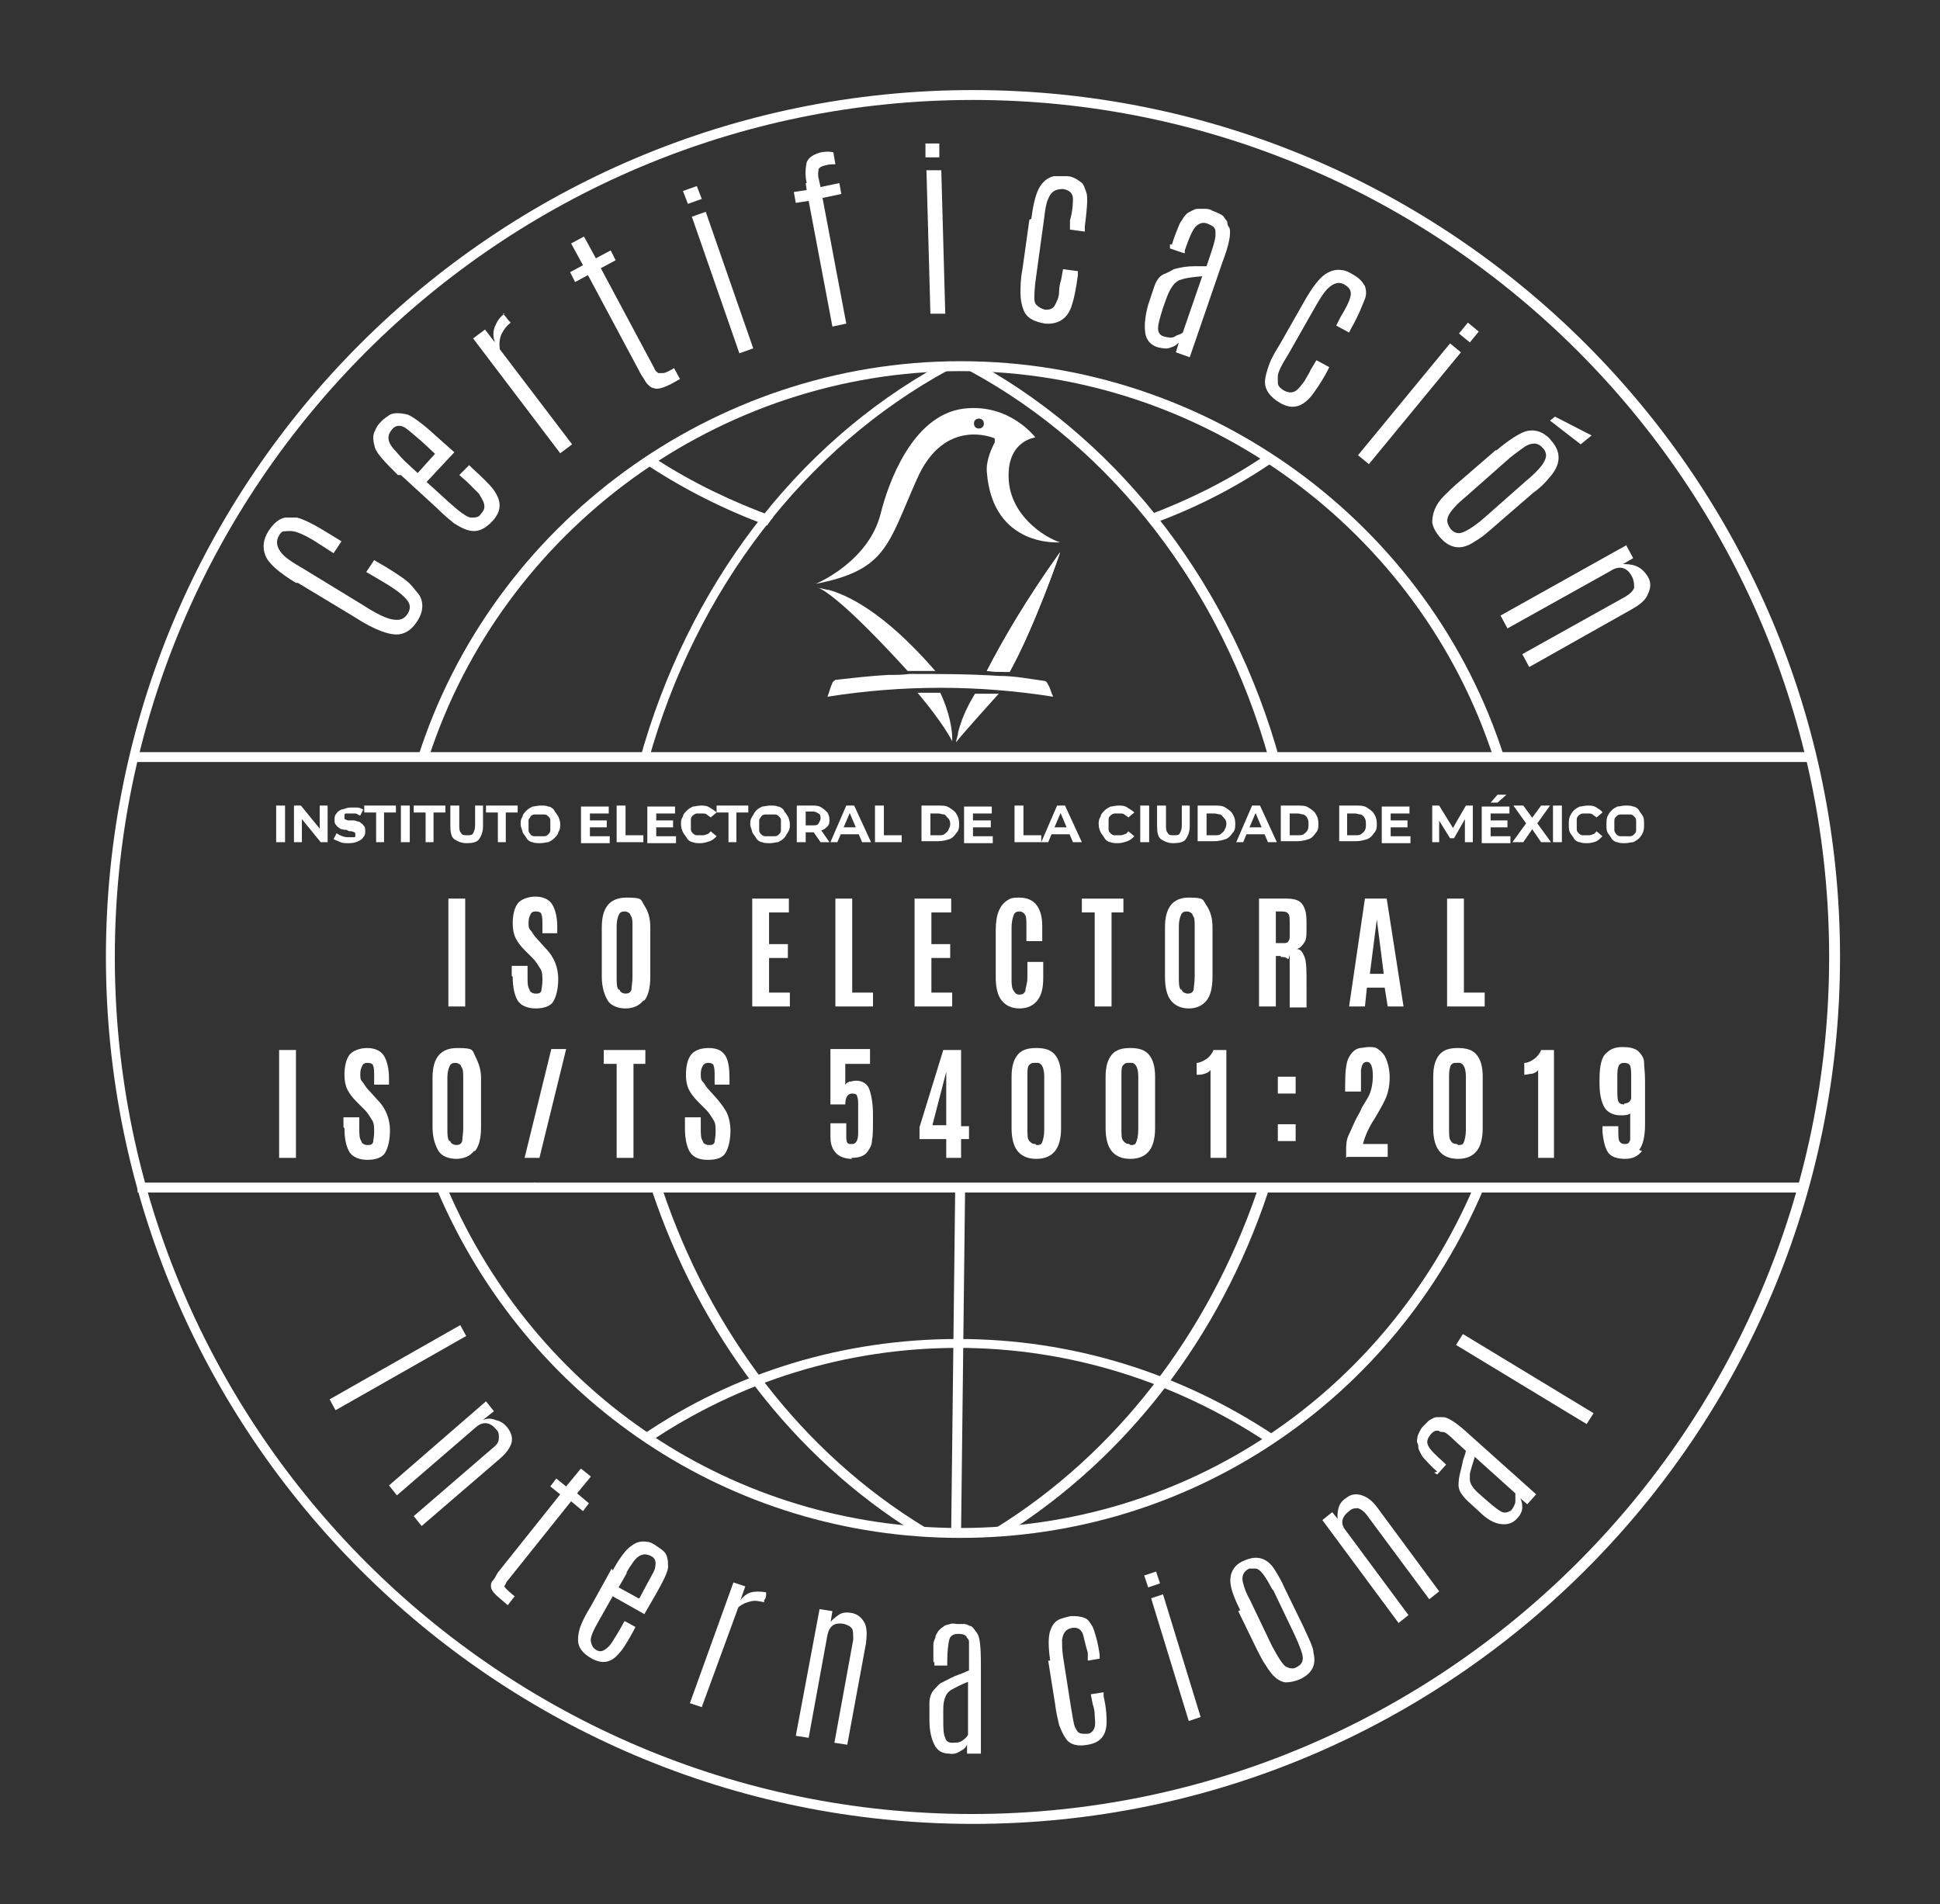 <?xml version="1.0" encoding="UTF-8"?>
<svg id="OBJECTS" xmlns="http://www.w3.org/2000/svg" version="1.1" viewBox="0 0 196 192.4">
  <rect x="0" y="0" width="196" height="192.4" fill="#333333" stroke="none"/>
  <defs>
    <style>
      .cls-1 {
        fill: #fff;
        stroke-width: 0px;
      }
    </style>
  </defs>
  <g>
    <path class="cls-1" d="M95.6,36.9h0c-.2,0-.3,0-.5,0h-.2c-14.5,8-25.5,22.5-30.3,40h0c.3,0,.6,0,.9,0,4.8-17.3,15.8-31.6,30.3-39.5l-.3-.6h0Z"/>
    <path class="cls-1" d="M66.8,120.1c-.3,0-.6,0-.9,0h-.1c4.9,14.8,14.3,27.1,26.7,34.8.2,0,.3,0,.5,0l.4-.6c-12.3-7.5-21.6-19.6-26.5-34.2h0Z"/>
    <path class="cls-1" d="M129.3,76.8c-4.8-17.4-15.8-31.8-30.2-39.9-.3,0-.6.1-.9.2l-.2.4c14.4,7.8,25.4,22,30.2,39.2.4,0,.8,0,1.1.2h0Z"/>
    <path class="cls-1" d="M127.8,120.4c-.3,0-.5,0-.8,0-5,14.5-14.3,26.5-26.4,34l.3.6c.1,0,.2,0,.4,0s.2,0,.3,0c12.2-7.7,21.6-19.8,26.5-34.5,0,0-.2,0-.3,0h0Z"/>
    <path class="cls-1" d="M97.2,120.5c-.2,0-.4,0-.7,0l-.4,34.2h1l.4-34.2c-.1,0-.2,0-.3,0Z"/>
    <g>
      <path class="cls-1" d="M78.1,52.2c-4.1-1.5-8.1-3.4-11.8-5.8-.3.2-.6.4-.9.6,3.8,2.5,7.8,4.5,12.1,6.1.2-.3.4-.6.6-.8h0Z"/>
      <path class="cls-1" d="M116.5,52.9c4.1-1.5,8.1-3.5,11.8-6-.3-.2-.6-.4-.9-.6-3.6,2.4-7.5,4.3-11.5,5.8.2.3.4.5.6.9h0Z"/>
    </g>
    <path class="cls-1" d="M128.1,145.8c-9.3-6.2-20.1-9.6-31.3-9.6s-22,3.3-31.3,9.6l-.6-.8c9.4-6.4,20.4-9.7,31.9-9.7s22.4,3.4,31.9,9.7l-.6.8Z"/>
  </g>
  <path class="cls-1" d="M98.3,184.3c-48.3,0-87.6-39.3-87.6-87.6S49.9,9.1,98.3,9.1s87.6,39.3,87.6,87.6-39.3,87.6-87.6,87.6ZM98.3,10.1C50.5,10.1,11.6,49,11.6,96.7s38.9,86.6,86.6,86.6,86.6-38.9,86.6-86.6S146,10.1,98.3,10.1Z"/>
  <g>
    <path class="cls-1" d="M29.9,58.9c-1.8-1.1-2.8-2-3.1-2.8-.3-.8-.2-1.6.3-2.4.5-.8,1.1-1.3,1.7-1.4.5,0,.8,0,1.2,0,.8.2,1.9.8,3.2,1.6l1.3.8-.8,1.2-1.4-.9c-1.2-.8-2.1-1.2-2.6-1.3s-.9,0-1.1,0c-.1,0-.3.2-.4.4-.3.5-.3,1,.1,1.6s1.2,1.1,2.4,1.8l5.9,3.6c1.4.9,2.4,1.4,3.1,1.5s1.1,0,1.5-.6c.3-.5.3-1-.2-1.5-.4-.5-1.4-1.2-2.8-2l-1.2-.7.8-1.2,1.2.7c1.3.8,2.2,1.4,2.6,1.9s.8.9.9,1.2c.3.7.2,1.5-.3,2.3-.5.8-1.1,1.3-1.9,1.4-.9.1-2.4-.4-4.4-1.7l-5.8-3.5h0Z"/>
    <path class="cls-1" d="M40.2,48c-1.2-1.2-2-2-2.3-2.7-.2-.7-.3-1.3,0-1.8.1-.3.3-.6.6-.9.3-.3.6-.5.9-.7.4-.2,1-.2,1.8,0,.5.2,1.5.9,2.9,2.2l1.8,1.6-2.8,3,2.2,2c1.1,1,1.9,1.6,2.3,1.6.4,0,.8,0,1-.4.3-.3.4-.6.3-1s-.3-.6-.5-1c-.3-.3-.7-.7-1.2-1.2l-.8-.7,1-1,.3.3c1.1,1,1.8,1.7,2.1,2.1.9,1.2.9,2.2,0,3.2-.8.9-1.6,1.2-2.4,1-.5-.1-1-.4-1.5-.7-.5-.4-1.1-.9-1.8-1.6l-3.6-3.3h0ZM44,45.9l-1.4-1.3c-.8-.7-1.4-1.2-1.7-1.4-.5-.3-1-.2-1.3.2-.5.6-.5,1.2.2,2,.3.3.6.7,1,1.1,0,0,0,0,.1.1l1.3,1.2s1.8-2,1.8-2Z"/>
    <path class="cls-1" d="M50.8,31.7s0,0,.2.2.2.3.4.5l.2.2c-.4.3-.7.7-.9,1.1-.2.4-.3.9-.2,1.6l7.3,9.6-1.2.9-8.8-11.6,1.2-.9,1,1.3c-.2-.6-.2-1.1,0-1.6.2-.5.5-1,1-1.3h0Z"/>
    <path class="cls-1" d="M57.7,24.6l1.3-.7,1.2,2.2,1.5-.8.5,1-1.5.8,5.4,10.1c.1.3.3.4.4.5.1,0,.3,0,.5,0,.2,0,.6-.2,1.1-.5l.6,1.1-.9.5c-.8.4-1.4.6-1.8.4-.2,0-.4-.2-.6-.4s-.3-.5-.6-.9l-5.4-10.1-1.3.7-.5-1,1.3-.7-1.2-2.2h0Z"/>
    <path class="cls-1" d="M69,19.3l1.4-.5.5,1.3-1.4.5-.5-1.3h0ZM69.9,21.9l1.4-.5,4.8,13.8-1.4.5-4.8-13.8Z"/>
    <path class="cls-1" d="M81.5,18.5c-.2-.9-.1-1.6,0-2.1.2-.5.7-.8,1.4-1,.5-.1,1-.1,1.3,0l.2,1.2c-.3,0-.6,0-1,.1s-.6.2-.7.4c0,.2-.1.5,0,.9l.2.9,1.9-.4.2,1.1-1.9.4,2.4,12.7-1.4.3-2.4-12.7-1.3.2-.2-1.1,1.3-.2s-.1-.7-.1-.7Z"/>
    <path class="cls-1" d="M93.5,14.5h1.4s0,1.4,0,1.4h-1.4s0-1.4,0-1.4ZM93.6,17.2h1.5s.4,14.5.4,14.5h-1.5s-.4-14.5-.4-14.5Z"/>
    <path class="cls-1" d="M104.2,22.1c.2-1.6.5-2.7.9-3.3.4-.6.9-.9,1.4-1,.3,0,.8,0,1.3,0,.5,0,1,.3,1.4.6.3.2.4.6.6,1.2.1.6,0,1.7-.2,3.3v.5c0,0-1.5-.2-1.5-.2v-.9c.3-1.1.3-1.9.3-2.2,0-.6-.4-.9-1-1-.7,0-1.2.2-1.5,1-.2.4-.3,1-.4,1.9l-.8,5.8c-.2,1.3-.2,2.1-.2,2.4s.1.5.2.6c.2.2.5.4.9.5.5,0,.8-.1,1-.5s.4-.8.4-1.3.1-.9.2-1.2l.2-1.1,1.5.2v.4c-.2,1.5-.4,2.4-.6,3-.4,1.4-1.4,2-2.7,1.9-1.2-.2-1.9-.6-2.2-1.4-.2-.5-.3-1.1-.3-1.7,0-.6,0-1.4.2-2.4l.7-5h0Z"/>
    <path class="cls-1" d="M118.4,24.7c.3-1,.6-1.6.7-1.9s.3-.5.4-.7c.1-.2.3-.4.4-.5.1-.1.3-.2.5-.3s.4-.2.6-.2.4,0,.7,0c.2,0,.5,0,.8.2.3.1.5.2.7.3.2.1.4.2.5.4s.3.3.3.5c0,.2.1.4.2.5.2.5,0,1.7-.7,3.5l-3.3,9.6-1.4-.5.3-1c-.2.2-.4.4-.8.5-.4.2-.8.1-1.3,0-.7-.2-1.2-.7-1.3-1.5s0-1.7.3-2.8l.6-1.8c.2-.6.5-1.1,1-1.3s.8-.4,1-.5c.7-.2,1.4-.3,2.1-.3s1.1,0,1.2,0l.5-1.5c.3-.9.4-1.4.4-1.6,0-.2,0-.3,0-.4,0-.4-.3-.6-.8-.8-.5-.2-.9,0-1.2.3s-.7,1.2-1.1,2.4v.3c-.1,0-1.5-.5-1.5-.5v-.4h.1ZM121.6,27.9c-1.2.1-1.8.2-2.1.3s-.4.1-.5.2c-.4.2-.8.8-1.1,1.6l-.4,1.1c-.3,1-.5,1.6-.5,2.1,0,.4.2.7.6.8s.8.2,1.1,0,.6-.2.8-.4l2-5.8h0Z"/>
    <path class="cls-1" d="M131.8,30.4c.8-1.4,1.5-2.3,2.1-2.7.6-.4,1.2-.5,1.7-.4.3,0,.7.2,1.2.5s.8.6,1.1,1.1c.1.3.2.8,0,1.3s-.6,1.6-1.4,3l-.2.4-1.3-.7.4-.8c.6-1,.9-1.6,1-2,.2-.6,0-1-.5-1.3-.6-.4-1.2-.2-1.8.4-.3.3-.7.9-1.1,1.6l-2.9,5.1c-.7,1.1-1,1.8-1,2.1s0,.5,0,.7c0,.3.3.6.7.8.4.2.8.2,1.1,0s.6-.6.9-1c.2-.4.5-.8.6-1.1l.6-1,1.3.7-.2.4c-.7,1.3-1.3,2.1-1.6,2.5-1,1.2-2,1.4-3.2.7-1-.6-1.5-1.3-1.5-2.1,0-.5.2-1.1.4-1.7s.6-1.3,1.1-2.1l2.5-4.4h0Z"/>
    <path class="cls-1" d="M146.5,34.7l1.1.9-9.3,11.3-1.1-.9s9.3-11.3,9.3-11.3ZM148.3,32.6l1.1.9-.9,1.1-1.1-.9.9-1.1Z"/>
    <path class="cls-1" d="M151.2,45.5c1.3-1.1,2.3-1.7,2.9-1.9s1.3-.1,1.8.2c.3.2.6.4.8.7,1.1,1.2,1,2.5-.2,3.8-.4.5-.9,1-1.6,1.5l-3.7,3.2c-.9.8-1.4,1.2-1.7,1.4-.3.2-.5.3-.8.5-1.2.7-2.3.5-3.3-.7-.4-.5-.6-.9-.7-1.4,0-.9.3-1.8,1.2-2.7.4-.4.9-.9,1.5-1.4l3.7-3.2h0ZM154.3,48.5c1.3-1.1,1.9-1.9,1.9-2.5,0-.2-.1-.5-.3-.7-.5-.6-1.1-.6-1.8-.2-.4.3-1,.7-1.6,1.2l-4.3,3.8c-1.1.9-1.7,1.6-1.9,2.1-.2.5,0,.9.3,1.3.4.4.8.5,1.4.2.6-.3,1.2-.7,2.1-1.5l4.3-3.8h0ZM157.1,42.1l3.7,1.9-1.1.9-3.1-2.4s.5-.4.5-.4Z"/>
    <path class="cls-1" d="M163.9,57c.4,0,.9,0,1.4.2s.9.6,1.2,1.1c.3.5.3,1.1,0,1.7-.2.6-.8,1.1-1.7,1.6l-10.3,5.8-.7-1.3,10.4-5.8c.5-.3.8-.6.9-.9,0-.3,0-.7-.2-1.1-.5-1-1.3-1.2-2.2-.6l-10.4,5.8-.7-1.3,12.7-7.1.7,1.3-1.2.7h0Z"/>
  </g>
  <g>
    <path class="cls-1" d="M46.5,133.9l.6,1.1-13.2,7.5-.6-1.1,13.2-7.5Z"/>
    <path class="cls-1" d="M48.8,143.5c.4-.2.8-.2,1.3,0,.5.1.9.4,1.2.8.3.4.5.9.4,1.4s-.5,1.1-1.2,1.7l-7.9,6.8-.8-1,8-6.9c.4-.3.6-.6.6-1s0-.6-.3-.9c-.6-.7-1.3-.8-2-.2l-8,6.9-.8-1,9.8-8.5.8,1-1,.8h0Z"/>
    <path class="cls-1" d="M58.7,148.4l1,.8-1.4,1.7,1.2,1-.6.8-1.2-1-6.4,8c-.2.2-.2.4-.3.5s0,.2.2.4c.1.1.4.4.8.7l-.7.9-.7-.6c-.6-.5-1-.9-1-1.3,0-.2,0-.4.2-.6s.3-.5.5-.8l6.3-7.9-1-.8.6-.8,1,.8,1.4-1.7h0Z"/>
    <path class="cls-1" d="M61.9,158.7c.7-1.3,1.4-2.2,1.9-2.5.5-.4,1-.5,1.6-.4.3,0,.6.2.9.4s.6.4.8.6c.3.3.4.8.4,1.5,0,.5-.5,1.5-1.3,2.9l-1.1,1.9-3.2-1.8-1.3,2.3c-.7,1.2-1,1.9-.9,2.3s.2.6.5.8.6.2.9,0,.5-.4.7-.7.5-.8.8-1.3l.5-.9,1.1.6-.2.4c-.6,1.1-1.1,1.9-1.4,2.2-.8,1-1.7,1.2-2.8.6-.9-.5-1.4-1.1-1.4-1.9,0-.5.1-1,.3-1.5s.5-1.1,1-1.9l2.1-3.8h0ZM64.6,161.5l.8-1.5c.5-.9.8-1.4.8-1.7.1-.5,0-.9-.5-1.1-.6-.3-1.2-.1-1.7.6-.2.3-.5.7-.7,1.1,0,0,0,0,0,.1l-.8,1.4,2,1.1h0Z"/>
    <path class="cls-1" d="M77.4,160.9s0,.1,0,.3-.1.4-.2.5v.2c-.5-.1-.9-.2-1.3-.1s-.8.2-1.3.6l-3.7,10.1-1.2-.4,4.4-12.2,1.2.4-.5,1.4c.3-.4.7-.7,1.1-.8.4-.1.9-.1,1.5,0h0Z"/>
    <path class="cls-1" d="M83.8,164.1c.2-.4.5-.6.9-.9s.9-.3,1.4-.2c.5.1.9.4,1.2.9s.3,1.2.2,2.1l-1.9,10.3-1.3-.2,1.9-10.4c0-.5,0-.9-.1-1.1-.2-.3-.5-.4-.8-.5-1-.2-1.5.2-1.7,1.1l-1.9,10.4-1.3-.2,2.4-12.8,1.3.2-.2,1.2h0Z"/>
    <path class="cls-1" d="M94.3,168c0-.9,0-1.6,0-1.8,0-.3.1-.5.2-.7,0-.2.1-.4.2-.5,0-.1.2-.3.3-.4.1-.1.3-.2.4-.3s.3-.1.6-.2.5,0,.7,0c.3,0,.5,0,.7,0,.2,0,.4.1.6.2.2,0,.3.2.4.3.1.1.2.3.3.4.3.4.4,1.4.4,3.2v9c-.1,0-1.4,0-1.4,0v-1c0,.2-.2.5-.6.7-.3.2-.7.4-1.2.3-.7,0-1.2-.3-1.5-.9s-.5-1.4-.5-2.5v-1.7c0-.6.2-1.1.5-1.4s.5-.6.8-.7c.6-.3,1.1-.6,1.7-.8s.9-.4,1-.4v-1.4c0-.8,0-1.3,0-1.5s-.1-.3-.2-.4c-.1-.3-.4-.4-.9-.4-.5,0-.8.2-.9.6s-.2,1.2-.2,2.3v.3h-1.3v-.4h0ZM97.9,169.9c-1,.4-1.5.7-1.7.8s-.3.2-.4.3c-.3.3-.5.9-.5,1.7v1c0,.9,0,1.5.2,1.9.1.4.4.5.7.5.4,0,.7,0,1-.2s.5-.4.6-.6v-5.4c0,0,0,0,0,0Z"/>
    <path class="cls-1" d="M106.1,167.8c-.2-1.4-.2-2.4,0-3,.2-.6.5-1,1-1.2.3-.1.6-.2,1.1-.3.5,0,.9,0,1.4.2.3.1.5.4.8.9.2.5.5,1.4.7,2.8v.4c0,0-1.2.2-1.2.2v-.8c-.3-1-.4-1.6-.5-1.9-.2-.5-.6-.7-1.1-.6-.6.1-.9.5-1,1.2,0,.4,0,1,.1,1.7l.8,5.1c.2,1.2.3,1.8.4,2,.1.2.2.4.3.5.2.2.5.2.9.2.4,0,.7-.3.8-.7s0-.8,0-1.2c0-.4-.1-.8-.2-1.1l-.2-1,1.3-.2v.4c.3,1.3.3,2.2.3,2.6,0,1.3-.6,2.1-1.9,2.3-1,.2-1.8,0-2.2-.6-.3-.4-.5-.9-.7-1.4-.1-.5-.3-1.2-.4-2.1l-.7-4.4h0Z"/>
    <path class="cls-1" d="M115.6,159.2l1.2-.4.4,1.2-1.2.4-.4-1.2ZM116.3,161.5l1.2-.4,3.8,12.4-1.2.4-3.8-12.4Z"/>
    <path class="cls-1" d="M125.3,162.7c-.7-1.4-1-2.3-1-3,0-.6.2-1.1.6-1.5.2-.2.5-.4.8-.5,1.3-.6,2.4-.3,3.2,1.1.3.5.6,1,.9,1.7l1.9,3.9c.4.9.7,1.5.8,1.8s.2.5.2.8c.3,1.2-.1,2.1-1.4,2.7-.5.2-1,.3-1.4.3-.8-.1-1.4-.7-2-1.7-.3-.4-.6-1-.9-1.6l-1.9-3.9h0ZM128.6,160.7c-.7-1.3-1.2-2.1-1.7-2.2-.2,0-.4,0-.7,0-.6.3-.8.8-.6,1.5.1.4.3,1,.7,1.7l2.2,4.6c.6,1.1,1,1.8,1.4,2.1.4.2.8.3,1.2,0,.4-.2.6-.6.5-1.1s-.4-1.2-.8-2.1l-2.2-4.6h0Z"/>
    <path class="cls-1" d="M135.2,153.8c-.1-.4-.1-.8,0-1.3.1-.5.4-.9.9-1.2.4-.3.9-.4,1.5-.2s1.1.6,1.6,1.3l6.2,8.4-1,.8-6.3-8.5c-.3-.4-.6-.6-.9-.7-.3,0-.6,0-.9.3-.8.6-.9,1.3-.3,2l6.3,8.5-1,.8-7.7-10.4,1-.8.8,1h0Z"/>
    <path class="cls-1" d="M145.2,148.7c-.7-.6-1.1-1.1-1.3-1.3s-.3-.4-.4-.6c-.1-.2-.2-.4-.2-.5s0-.3-.1-.5,0-.4,0-.5c0-.2.1-.4.2-.6.1-.2.2-.4.4-.6s.4-.4.5-.5.3-.2.5-.3.3-.1.5-.1c.2,0,.4,0,.5,0,.5,0,1.4.6,2.7,1.8l6.7,6-.9,1-.7-.6c.1.2.2.5.2.9,0,.4-.2.8-.5,1.1-.4.5-1,.7-1.7.6s-1.4-.5-2.2-1.3l-1.2-1.1c-.4-.4-.7-.8-.8-1.2s0-.8,0-1c.1-.6.3-1.2.4-1.8.2-.6.3-.9.3-1l-1.1-1c-.6-.6-1-.9-1.2-.9s-.3,0-.4-.1c-.3-.1-.6,0-.9.4-.3.4-.4.7-.2,1.1s.7.9,1.6,1.7l.2.2-.9,1-.3-.2h0ZM149,147.2c-.3,1-.5,1.6-.5,1.8,0,.2,0,.4,0,.5,0,.4.3.9,1,1.5l.8.7c.7.6,1.2,1,1.5,1.1s.6,0,.9-.2c.2-.3.4-.6.4-.9s0-.6,0-.8l-4-3.6h0Z"/>
    <path class="cls-1" d="M147.1,135.9l.7-1.1,13.2,8-.7,1.1-13.2-8Z"/>
  </g>
  <path class="cls-1" d="M148.9,119.9c-9,21-29.1,34.5-51.9,34.5s-42.8-13.4-51.8-34.3c-.2,0-.4,0-.7,0s-.3,0-.4,0c9.1,21.5,29.7,35.3,52.9,35.3s43.8-13.8,52.9-35.3c-.4,0-.7,0-1-.2h0Z"/>
  <path class="cls-1" d="M97,36.5c-24.9,0-47.3,16.4-54.8,40.1.2,0,.4,0,.6,0s.3,0,.5,0c7.5-23.1,29.4-39.1,53.8-39.1s46.3,16,53.8,39.1c.2,0,.4,0,.7,0s.3,0,.4,0c-7.5-23.7-29.9-40.1-54.9-40.1h0Z"/>
  <path class="cls-1" d="M13.4,76c0,.3-.1.7-.2,1h170.2v-1H13.4Z"/>
  <rect class="cls-1" x="13.9" y="119.5" width="40.2" height="1"/>
  <rect class="cls-1" x="54" y="119.5" width="128.4" height="1"/>
  <g>
    <path class="cls-1" d="M106.4,70.4c-7.6-1.2-15.2-1.2-22.8,0,.2-.5.3-1,.5-1.4,0-.1.2-.2.3-.3,1.8-.2,3.5-.4,5.3-.5.7,0,1.5,0,2.2-.1,3,0,6,0,9.1.2,1.5,0,3,.3,4.5.5.2,0,.3.2.4.4.2.3.3.8.5,1.2"/>
    <path class="cls-1" d="M98.5,70.1c-.6,1-1.3,2.3-1.7,3.9,0,.3-.2.7-.2,1,.5-.7,4.3-4.9,4.3-4.9h-2.4c0,0,0,0,0,0Z"/>
    <path class="cls-1" d="M83.6,59.6c-.4-.1-.8-.2-1.1-.2h0,.2c.7.3,2.9,1.7,9,8.4h2.8c-5.3-6.1-9-7.7-10.8-8.2"/>
    <path class="cls-1" d="M96.2,74.5c0-.8-.3-2.6-1.2-4.5h-1.4s-.9,0-.9,0c2.7,3.2,3.5,4.9,3.5,4.9,0,0,0-.2,0-.4"/>
    <path class="cls-1" d="M107.1,55.8c0,.1-2.6,7.6-5.1,12.1-.8,0-1.3,0-2.3-.1,1.6-3.1,3.9-7.1,7.4-12"/>
    <path class="cls-1" d="M107.1,55.8c0,.1-2.6,7.6-5.1,12.1-.8,0-1.3,0-2.3-.1,1.6-3.1,3.9-7.1,7.4-12Z"/>
    <path class="cls-1" d="M101.9,48c0-3.5,2.7-3.8,2.7-3.8,0,0-2.6-3.5-7.3-2.9-5.2.7-7.6,7.7-8.3,10.5-1.2,5-6.6,7.2-6.6,7.2,7.2-1.4,7.3-4,10.2-10.5,2.8-6.5,7.9-4.2,7.9-4.2,0,0,0,.2,0,.4-.2.4-.9,1.7-.8,3,.6,7.7,7.4,7.1,7.4,7.1-1.6-.5-5.2-2.8-5.2-6.7M98.9,43.3c-.3,0-.5-.2-.5-.5s.2-.5.5-.5.5.2.5.5-.2.5-.5.5"/>
  </g>
  <g>
    <path class="cls-1" d="M45.3,101.7v-10.9h1.7v10.9h-1.7Z"/>
    <path class="cls-1" d="M51.7,98.6v-1h1.6v1.1c0,.6,0,1,.2,1.3,0,.2.3.4.6.4s.5,0,.6-.3c0-.2.1-.5.1-1s0-.9-.2-1.2-.4-.7-.8-1.1l-.8-.8c-.4-.4-.7-.8-.9-1.2-.2-.4-.3-.9-.3-1.5,0-.9.2-1.6.5-2,.3-.4,1-.7,1.8-.7s1.4.3,1.7.8c.3.5.5,1.3.5,2.2v.7h-1.5v-.8c0-.5,0-.9-.1-1.1,0-.2-.3-.3-.5-.3s-.5,0-.6.3c-.1.2-.2.4-.2.8s0,.6.2.8.3.5.6.8l.9,1c.5.5.8,1,1,1.5.2.5.3,1.1.3,1.6,0,1-.2,1.8-.5,2.3-.3.5-1,.7-1.8.7s-1.5-.3-1.8-.8c-.3-.5-.5-1.3-.5-2.4h0Z"/>
    <path class="cls-1" d="M65,101.1c-.4.5-1,.8-1.8.8s-1.5-.3-1.8-.8-.6-1.3-.6-2.4v-5c0-2,.8-3,2.5-3s1.4.2,1.8.8.6,1.3.6,2.2v5c0,1.1-.2,1.9-.6,2.4h0ZM62.6,100c0,.2.3.4.6.4s.5-.1.6-.4c0-.3.1-.7.1-1.3v-5.1c0-.5,0-.9-.2-1.1,0-.2-.3-.4-.6-.4s-.5.1-.6.4c-.1.2-.2.6-.2,1.1v5.1c0,.6,0,1.1.2,1.3h0Z"/>
    <path class="cls-1" d="M76,101.7v-10.9h3.7v1.4h-2v3.2h1.9v1.4h-1.9v3.5h2.1v1.4h-3.8Z"/>
    <path class="cls-1" d="M84.4,101.7v-10.9h1.7v9.5h2.1v1.4h-3.8Z"/>
    <path class="cls-1" d="M92.4,101.7v-10.9h3.7v1.4h-2v3.2h1.9v1.4h-1.9v3.5h2.1v1.4h-3.8Z"/>
    <path class="cls-1" d="M104.8,101.1c-.4.5-1,.8-1.8.8s-1.4-.3-1.8-.8c-.4-.5-.6-1.3-.6-2.3v-4.8c0-1.6.4-2.6,1.3-3.1.3-.2.7-.2,1.1-.2,1.5,0,2.3,1,2.3,2.9v1.5h-1.6v-1.4c0-.6,0-1-.1-1.2s-.3-.4-.6-.4-.5.1-.6.4-.2.7-.2,1.2v5.1c0,.6,0,1,.2,1.3s.3.4.6.4.5-.1.6-.4c0-.3.2-.7.2-1.3v-1.6h1.6v1.6c0,1.1-.2,1.8-.6,2.3h0Z"/>
    <path class="cls-1" d="M110.6,101.7v-9.5h-1.3v-1.4h4.2v1.4h-1.2v9.5s-1.7,0-1.7,0Z"/>
    <path class="cls-1" d="M121.9,101.1c-.4.5-1,.8-1.8.8s-1.4-.3-1.8-.8-.6-1.3-.6-2.4v-5c0-2,.8-3,2.4-3s1.4.2,1.8.8.6,1.3.6,2.2v5c0,1.1-.2,1.9-.6,2.4h0ZM119.4,100c0,.2.3.4.6.4s.5-.1.6-.4c0-.3.1-.7.1-1.3v-5.1c0-.5,0-.9-.2-1.1,0-.2-.3-.4-.6-.4s-.5.1-.6.4c-.1.2-.2.6-.2,1.1v5.1c0,.6,0,1.1.2,1.3h0Z"/>
    <path class="cls-1" d="M129.4,96.6h-.5s0,5.1,0,5.1h-1.7v-10.9h2.8c.6,0,1,.1,1.3.3.3.2.5.6.6,1s.1.9.1,1.6,0,1.2-.2,1.5-.4.6-.8.7c.4,0,.6.3.8.8s.2,1.4.2,2.8,0,2.2,0,2.3h-1.7c0,0,0-1.4,0-3.9s0-.8-.2-1-.4-.2-.7-.2ZM128.9,95.3h.7c.2,0,.4,0,.5-.1s.2-.3.2-.5c0-.2,0-.6,0-1.1h0c0-.7,0-1.1-.1-1.2-.1-.2-.3-.3-.7-.3h-.6v3.2h0Z"/>
    <path class="cls-1" d="M136.3,101.7l1.6-10.9h2.2l1.7,10.9h-1.6l-.3-1.9h-1.8l-.2,1.9h-1.6ZM139.8,98.4l-.7-5.5h0l-.7,5.5h1.4,0Z"/>
    <path class="cls-1" d="M146.2,101.7v-10.9h1.7v9.5h2.1v1.4h-3.8Z"/>
    <path class="cls-1" d="M28.2,117v-10.9h1.7v10.9h-1.7Z"/>
    <path class="cls-1" d="M34.7,113.9v-1h1.6v1.1c0,.6,0,1,.2,1.3,0,.2.3.4.6.4s.5,0,.6-.3c0-.2.1-.5.1-1s0-.9-.2-1.2-.4-.7-.8-1.1l-.8-.8c-.4-.4-.7-.8-.9-1.2-.2-.4-.3-.9-.3-1.5,0-.9.2-1.6.5-2,.3-.4,1-.7,1.8-.7s1.4.3,1.7.8c.3.5.5,1.3.5,2.2v.7h-1.5v-.8c0-.5,0-.9-.1-1.1,0-.2-.3-.3-.5-.3s-.5,0-.6.3c-.1.2-.2.4-.2.8s0,.6.2.8.3.5.6.8l.9,1c.5.5.8,1,1,1.5.2.5.3,1.1.3,1.6,0,1-.2,1.8-.5,2.3-.3.5-1,.7-1.8.7s-1.5-.3-1.8-.8c-.3-.5-.5-1.3-.5-2.4h0Z"/>
    <path class="cls-1" d="M47.9,116.3c-.4.5-1,.8-1.8.8s-1.5-.3-1.8-.8-.6-1.3-.6-2.4v-5c0-2,.8-3,2.5-3s1.5.2,1.8.8.6,1.3.6,2.2v5c0,1.1-.2,1.9-.6,2.4h0ZM45.5,115.3c0,.2.3.4.6.4s.5-.1.6-.4c0-.3.1-.7.1-1.3v-5.1c0-.5,0-.9-.2-1.1,0-.2-.3-.4-.6-.4s-.5.1-.6.4c-.1.2-.2.6-.2,1.1v5.1c0,.6,0,1.1.2,1.3h0Z"/>
    <path class="cls-1" d="M53,117l2.7-11h1.5l-2.7,11h-1.5Z"/>
    <path class="cls-1" d="M62.3,117v-9.5h-1.3v-1.4h4.2v1.4h-1.2v9.5h-1.7Z"/>
    <path class="cls-1" d="M69.2,113.9v-1h1.6v1.1c0,.6,0,1,.2,1.3,0,.2.3.4.6.4s.5,0,.6-.3c0-.2.1-.5.1-1s0-.9-.2-1.2-.4-.7-.8-1.1l-.8-.8c-.4-.4-.7-.8-.9-1.2s-.3-.9-.3-1.5c0-.9.2-1.6.5-2s.9-.7,1.8-.7,1.4.3,1.7.8c.3.5.4,1.3.4,2.2v.7h-1.5v-.8c0-.5,0-.9-.1-1.1,0-.2-.3-.3-.5-.3s-.4,0-.6.3c-.1.2-.2.4-.2.8s0,.6.2.8.3.5.6.8l.9,1c.4.5.8,1,1,1.5.2.5.3,1.1.3,1.6,0,1-.2,1.8-.5,2.3-.3.5-.9.7-1.8.7s-1.5-.3-1.8-.8c-.3-.5-.5-1.3-.5-2.4h0Z"/>
    <path class="cls-1" d="M86.1,117.1c-1.4,0-2.2-.8-2.2-2.2v-1.4h1.6v1.2c0,.5,0,.8.3.9,0,0,.2,0,.3,0h0c.4,0,.6-.4.6-1.1v-2.8c0-.4,0-.7-.1-.9,0-.2-.2-.3-.5-.3-.4,0-.7.3-.7,1.1h-1.5v-5.6h4v1.5h-2.5v2.2c0-.2.2-.3.4-.4.2,0,.4-.1.7-.1.6,0,1.1.3,1.3.8s.4,1.4.4,2.7,0,2.1-.1,2.5c0,.5-.2.8-.4,1.1-.3.5-.9.7-1.7.7h0Z"/>
    <path class="cls-1" d="M95.6,117v-1.9h-2.7v-1.2l2.4-7.8h1.8v7.7h.8v1.3h-.8v1.9s-1.5,0-1.5,0ZM94.2,113.7h1.4v-5.4l-1.4,5.4Z"/>
    <path class="cls-1" d="M106.6,116.3c-.4.5-1,.8-1.9.8s-1.5-.3-1.9-.8-.6-1.3-.6-2.3v-5.2c0-1,.2-1.7.6-2.2s1-.7,1.9-.7,1.5.2,1.9.7.6,1.2.6,2.2v5.2c0,1-.2,1.8-.6,2.3h0ZM104.7,115.7c.3,0,.5,0,.6-.3s.2-.6.2-1.3v-5.3c0-.8-.2-1.3-.6-1.4,0,0-.2,0-.4,0s-.3,0-.5.2c-.2.2-.2.5-.2,1.1v5.3c0,.7,0,1.1.2,1.3s.3.3.6.3h0Z"/>
    <path class="cls-1" d="M116.1,116.3c-.4.5-1,.8-1.9.8s-1.5-.3-1.9-.8-.6-1.3-.6-2.3v-5.2c0-1,.2-1.7.6-2.2s1-.7,1.9-.7,1.5.2,1.9.7.6,1.2.6,2.2v5.2c0,1-.2,1.8-.6,2.3h0ZM114.2,115.7c.3,0,.5,0,.6-.3s.2-.6.2-1.3v-5.3c0-.8-.2-1.3-.6-1.4,0,0-.2,0-.4,0s-.3,0-.5.2c-.2.2-.2.5-.2,1.1v5.3c0,.7,0,1.1.2,1.3s.3.3.6.3h0Z"/>
    <path class="cls-1" d="M122.3,117v-8.9c-.1.2-.3.3-.6.4s-.5.1-.8.1v-1.2c.3,0,.7-.2,1-.4s.6-.6.7-.9h1.3v10.9h-1.7,0Z"/>
    <path class="cls-1" d="M129.1,110.5v-1.7h1.8v1.7h-1.8ZM129.1,115.3v-1.7h1.8v1.7h-1.8Z"/>
    <path class="cls-1" d="M136,117v-.7c0-.6,0-1.1.3-1.7s.5-1.2.9-1.9c0,0,.2-.3.4-.8.3-.5.5-.8.6-1,.3-.5.5-1.3.5-2.2s-.2-1.4-.6-1.4-.5.3-.6.8c0,.2,0,.5,0,.8v1.4h-1.6v-.7c0-1.3.1-2.3.4-2.8s.6-.8,1.1-.9c.2,0,.6-.1.9-.1s.7,0,.9.2c.3.2.5.4.7.7.3.6.5,1.3.5,2.2s-.2,1.7-.5,2.3-.7,1.3-1,1.8c-.6.9-1,1.8-1.2,2.6h2.5v1.3h-4.1,0Z"/>
    <path class="cls-1" d="M149.2,116.3c-.4.5-1,.8-1.9.8s-1.5-.3-1.9-.8-.6-1.3-.6-2.3v-5.2c0-1,.2-1.7.6-2.2s1-.7,1.9-.7,1.5.2,1.9.7.6,1.2.6,2.2v5.2c0,1-.2,1.8-.6,2.3h0ZM147.3,115.7c.3,0,.5,0,.6-.3s.2-.6.2-1.3v-5.3c0-.8-.2-1.3-.6-1.4,0,0-.2,0-.4,0s-.3,0-.5.2c-.1.2-.2.5-.2,1.1v5.3c0,.7,0,1.1.2,1.3.1.2.3.3.6.3h0Z"/>
    <path class="cls-1" d="M155.4,117v-8.9c-.1.2-.3.3-.6.4-.3,0-.5.1-.8.1v-1.2c.4,0,.7-.2,1-.4s.6-.6.7-.9h1.3v10.9h-1.7,0Z"/>
    <path class="cls-1" d="M165.9,116.3c-.4.5-.9.8-1.7.8s-1.4-.2-1.7-.6-.5-1.1-.6-2.1v-.6h1.6v.2c0,.7,0,1.1.1,1.3s.3.3.5.3.4,0,.5-.2.1-.2.1-.3c0,0,0-.4,0-1v-1.6c-.2.2-.6.2-1,.2-.7,0-1.3-.3-1.6-.8s-.5-1.3-.5-2.4v-.4c0-1.4.2-2.3.7-2.7.4-.4.9-.6,1.6-.6s1.2.1,1.6.4c.3.3.6.7.6,1.1s.1,1.1.1,1.9v4.4c0,1.2-.2,2.1-.6,2.6h0ZM164.1,111.5c.4,0,.6-.2.7-.5v-2.1c0-.5,0-.9-.1-1.2-.1-.2-.3-.3-.6-.3s-.5.1-.6.4-.1.6-.1,1.2v1c0,.6,0,1,.1,1.3.1.2.3.3.6.3h0Z"/>
  </g>
  <g>
    <path class="cls-1" d="M27.9,85.1v-3.7h.9v3.7h-.9Z"/>
    <path class="cls-1" d="M29.7,85.1v-3.7h.7l2.2,2.7h-.3v-2.7h.8v3.7h-.7l-2.2-2.7h.3v2.7s-.9,0-.8,0Z"/>
    <path class="cls-1" d="M35.2,85.2c-.3,0-.6,0-.8-.1s-.5-.2-.7-.3l.3-.6c.2.1.3.2.6.3s.4.1.7.1.3,0,.4,0,.2,0,.2-.1,0-.1,0-.2c0,0,0-.2-.1-.2,0,0-.2-.1-.3-.1s-.3,0-.4-.1-.3,0-.5-.1c-.2,0-.3-.1-.4-.2-.1,0-.2-.2-.3-.3s-.1-.3-.1-.5,0-.4.2-.6c.1-.2.3-.3.5-.4.2,0,.5-.2.9-.2s.5,0,.7,0,.4.1.6.2l-.3.6c-.2,0-.3-.2-.5-.2-.2,0-.3,0-.5,0s-.3,0-.4,0-.2,0-.2.2c0,0,0,.1,0,.2s0,.2.1.2c0,0,.2.1.3.1s.3,0,.4,0c.2,0,.3,0,.5.1.2,0,.3.1.4.2.1,0,.2.2.3.3s.1.3.1.5,0,.4-.2.6c-.1.2-.3.3-.5.4s-.5.2-.9.2h0Z"/>
    <path class="cls-1" d="M38,85.1v-3h-1.2v-.7h3.2v.7h-1.2v3h-.9Z"/>
    <path class="cls-1" d="M40.5,85.1v-3.7h.9v3.7h-.9Z"/>
    <path class="cls-1" d="M43,85.1v-3h-1.2v-.7h3.2v.7h-1.2v3h-.9Z"/>
    <path class="cls-1" d="M47.1,85.2c-.5,0-.9-.2-1.2-.4s-.4-.7-.4-1.3v-2.1h.9v2c0,.3,0,.6.2.8.1.2.3.2.6.2s.5,0,.6-.2c.1-.2.2-.4.2-.8v-2h.8v2.1c0,.6-.2,1-.4,1.3s-.7.4-1.2.4h0Z"/>
    <path class="cls-1" d="M50.3,85.1v-3h-1.2v-.7h3.2v.7h-1.2v3h-.9Z"/>
    <path class="cls-1" d="M54.6,85.2c-.3,0-.6,0-.8-.1-.2,0-.5-.2-.6-.4s-.3-.4-.4-.6c0-.2-.2-.5-.2-.8s0-.5.2-.8c0-.2.2-.4.4-.6.2-.2.4-.3.6-.4.2,0,.5-.1.8-.1s.6,0,.8.1c.2,0,.5.2.6.4s.3.4.4.6.2.5.2.8,0,.5-.2.8c0,.2-.2.4-.4.6s-.4.3-.6.4c-.2,0-.5.1-.8.1h0ZM54.5,84.5c.2,0,.3,0,.5,0s.3-.1.4-.2.2-.2.2-.4,0-.3,0-.5,0-.3,0-.5-.1-.3-.2-.4-.2-.2-.4-.2-.3,0-.5,0-.3,0-.5,0-.3.1-.4.2c0,.1-.2.2-.2.4s0,.3,0,.5,0,.3,0,.5.1.3.2.4c0,.1.2.2.4.2s.3,0,.5,0Z"/>
    <path class="cls-1" d="M59.6,84.5h2v.7h-2.9v-3.7h2.8v.7h-1.9v2.3h0ZM59.5,82.9h1.8v.7h-1.8v-.7Z"/>
    <path class="cls-1" d="M62.3,85.1v-3.7h.9v3h1.8v.7h-2.7,0Z"/>
    <path class="cls-1" d="M66.3,84.5h2v.7h-2.9v-3.7h2.8v.7h-1.9v2.3h0ZM66.2,82.9h1.8v.7h-1.8v-.7Z"/>
    <path class="cls-1" d="M70.8,85.2c-.3,0-.6,0-.8-.1-.2,0-.5-.2-.6-.4s-.3-.4-.4-.6-.2-.5-.2-.8,0-.5.2-.8c0-.2.2-.4.4-.6.2-.2.4-.3.6-.4.2,0,.5-.1.8-.1s.6,0,.9.2.5.3.7.5l-.6.5c-.1-.1-.3-.2-.4-.3s-.3-.1-.5-.1-.3,0-.5,0c-.1,0-.3.1-.4.2s-.2.2-.2.4,0,.3,0,.5,0,.3,0,.5.1.3.2.4.2.2.4.2c.1,0,.3,0,.5,0s.3,0,.5-.1c.2,0,.3-.2.4-.3l.6.5c-.2.2-.4.4-.7.5s-.6.2-.9.2h0Z"/>
    <path class="cls-1" d="M73.6,85.1v-3h-1.2v-.7h3.2v.7h-1.2v3h-.9Z"/>
    <path class="cls-1" d="M77.8,85.2c-.3,0-.6,0-.8-.1-.2,0-.5-.2-.6-.4s-.3-.4-.4-.6c0-.2-.2-.5-.2-.8s0-.5.2-.8.2-.4.4-.6c.2-.2.4-.3.6-.4.2,0,.5-.1.8-.1s.6,0,.8.1c.2,0,.5.2.6.4s.3.4.4.6.2.5.2.8,0,.5-.2.8-.2.4-.4.6-.4.3-.6.4c-.2,0-.5.1-.8.1h0ZM77.8,84.5c.2,0,.3,0,.5,0s.3-.1.4-.2.2-.2.2-.4,0-.3,0-.5,0-.3,0-.5-.1-.3-.2-.4-.2-.2-.4-.2-.3,0-.5,0-.3,0-.5,0-.3.1-.4.2c0,.1-.2.2-.2.4s0,.3,0,.5,0,.3,0,.5.1.3.2.4.2.2.4.2.3,0,.5,0Z"/>
    <path class="cls-1" d="M80.5,85.1v-3.7h1.6c.3,0,.6,0,.9.2s.4.3.6.5c.1.2.2.4.2.7s0,.5-.2.7-.3.3-.6.4c-.2,0-.5.2-.9.2h-1.1l.4-.4v1.4s-.9,0-.9,0ZM81.4,83.8l-.4-.4h1.1c.3,0,.5,0,.6-.2s.2-.3.2-.5,0-.4-.2-.5-.3-.2-.6-.2h-1.1l.4-.4v2.1h0ZM82.9,85.1l-.9-1.3h.9l.9,1.3h-.9Z"/>
    <path class="cls-1" d="M83.9,85.1l1.6-3.7h.8l1.7,3.7h-.9l-1.4-3.3h.3l-1.4,3.3h-.9,0ZM84.7,84.3l.2-.7h1.9l.2.7h-2.4Z"/>
    <path class="cls-1" d="M88.4,85.1v-3.7h.9v3h1.8v.7h-2.7,0Z"/>
    <path class="cls-1" d="M93.1,85.1v-3.7h1.7c.4,0,.8,0,1.1.2.3.2.6.4.7.6.2.3.3.6.3,1s0,.7-.3,1c-.2.3-.4.5-.7.6s-.7.2-1.1.2h-1.7ZM94,84.4h.8c.2,0,.5,0,.6-.1s.3-.2.4-.4.2-.4.2-.6,0-.4-.2-.6-.2-.3-.4-.4c-.2,0-.4-.1-.6-.1h-.8v2.3Z"/>
    <path class="cls-1" d="M98.3,84.5h2v.7h-2.9v-3.7h2.8v.7h-1.9v2.3h0ZM98.3,82.9h1.8v.7h-1.8v-.7Z"/>
    <path class="cls-1" d="M102.5,85.1v-3.7h.9v3h1.8v.7h-2.7,0Z"/>
    <path class="cls-1" d="M105.2,85.1l1.6-3.7h.8l1.7,3.7h-.9l-1.4-3.3h.3l-1.4,3.3h-.9,0ZM106.1,84.3l.2-.7h1.9l.2.7h-2.4Z"/>
    <path class="cls-1" d="M113,85.2c-.3,0-.6,0-.8-.1-.2,0-.5-.2-.6-.4s-.3-.4-.4-.6-.2-.5-.2-.8,0-.5.2-.8c0-.2.2-.4.4-.6.2-.2.4-.3.6-.4.2,0,.5-.1.8-.1s.6,0,.9.2.5.3.7.5l-.6.5c-.1-.1-.3-.2-.4-.3s-.3-.1-.5-.1-.3,0-.5,0c-.1,0-.3.1-.4.2s-.2.2-.2.4,0,.3,0,.5,0,.3,0,.5.1.3.2.4.2.2.4.2c.1,0,.3,0,.5,0s.3,0,.5-.1c.2,0,.3-.2.4-.3l.6.5c-.2.2-.4.4-.7.5s-.6.2-.9.2h0Z"/>
    <path class="cls-1" d="M115.2,85.1v-3.7h.9v3.7h-.9Z"/>
    <path class="cls-1" d="M118.5,85.2c-.5,0-.9-.2-1.2-.4s-.4-.7-.4-1.3v-2.1h.9v2c0,.3,0,.6.2.8.1.2.3.2.6.2s.5,0,.6-.2c.1-.2.2-.4.2-.8v-2h.8v2.1c0,.6-.2,1-.4,1.3s-.7.4-1.2.4h0Z"/>
    <path class="cls-1" d="M121,85.1v-3.7h1.7c.4,0,.8,0,1.1.2.3.2.6.4.7.6.2.3.3.6.3,1s0,.7-.3,1c-.2.3-.4.5-.7.6s-.7.2-1.1.2h-1.7ZM121.9,84.4h.8c.2,0,.5,0,.6-.1s.3-.2.4-.4.2-.4.2-.6,0-.4-.2-.6-.2-.3-.4-.4c-.2,0-.4-.1-.6-.1h-.8v2.3Z"/>
    <path class="cls-1" d="M124.9,85.1l1.6-3.7h.8l1.7,3.7h-.9l-1.4-3.3h.3l-1.4,3.3h-.9,0ZM125.7,84.3l.2-.7h1.9l.2.7h-2.4Z"/>
    <path class="cls-1" d="M129.4,85.1v-3.7h1.7c.4,0,.8,0,1.1.2.3.2.6.4.7.6.2.3.3.6.3,1s0,.7-.3,1c-.2.3-.4.5-.7.6s-.7.2-1.1.2h-1.7ZM130.3,84.4h.8c.2,0,.5,0,.6-.1s.3-.2.4-.4c.1-.2.1-.4.1-.6s0-.4-.1-.6c-.1-.2-.2-.3-.4-.4-.2,0-.4-.1-.6-.1h-.8v2.3Z"/>
    <path class="cls-1" d="M135.3,85.1v-3.7h1.7c.4,0,.8,0,1.1.2.3.2.6.4.7.6.2.3.3.6.3,1s0,.7-.3,1c-.2.3-.4.5-.7.6s-.7.2-1.1.2h-1.7ZM136.1,84.4h.8c.2,0,.5,0,.6-.1s.3-.2.4-.4c.1-.2.1-.4.1-.6s0-.4-.1-.6c-.1-.2-.2-.3-.4-.4-.2,0-.4-.1-.6-.1h-.8v2.3Z"/>
    <path class="cls-1" d="M140.5,84.5h2v.7h-2.9v-3.7h2.8v.7h-1.9v2.3h0ZM140.4,82.9h1.8v.7h-1.8v-.7Z"/>
    <path class="cls-1" d="M144.7,85.1v-3.7h.7l1.6,2.6h-.4l1.5-2.6h.7v3.7h-.8v-2.5h.1l-1.2,2.1h-.4l-1.3-2.1h.2v2.5h-.8,0Z"/>
    <path class="cls-1" d="M150.6,84.5h2v.7h-2.9v-3.7h2.8v.7h-1.9v2.3h0ZM150.5,82.9h1.8v.7h-1.8v-.7ZM150.6,81.1l.7-.8h.9l-.9.8h-.6Z"/>
    <path class="cls-1" d="M152.8,85.1l1.6-2.2v.6l-1.5-2.1h1l1.1,1.5h-.4l1.1-1.5h.9l-1.5,2.1v-.6l1.6,2.2h-1l-1.1-1.6h.4l-1.1,1.6h-1,0Z"/>
    <path class="cls-1" d="M156.9,85.1v-3.7h.9v3.7h-.9Z"/>
    <path class="cls-1" d="M160.4,85.2c-.3,0-.6,0-.8-.1-.2,0-.5-.2-.6-.4s-.3-.4-.4-.6c-.1-.2-.1-.5-.1-.8s0-.5.1-.8c.1-.2.2-.4.4-.6.2-.2.4-.3.6-.4.2,0,.5-.1.8-.1s.6,0,.9.2.5.3.6.5l-.6.5c-.1-.1-.3-.2-.4-.3s-.3-.1-.5-.1-.3,0-.5,0c-.1,0-.3.1-.4.2s-.2.2-.2.4,0,.3,0,.5,0,.3,0,.5.1.3.2.4.2.2.4.2c.1,0,.3,0,.5,0s.4,0,.5-.1c.2,0,.3-.2.4-.3l.6.5c-.2.2-.4.4-.6.5s-.6.2-.9.2h0Z"/>
    <path class="cls-1" d="M164.2,85.2c-.3,0-.6,0-.8-.1-.2,0-.5-.2-.6-.4s-.3-.4-.4-.6c-.1-.2-.1-.5-.1-.8s0-.5.1-.8c.1-.2.2-.4.4-.6.2-.2.4-.3.6-.4.2,0,.5-.1.8-.1s.6,0,.8.1c.2,0,.5.2.6.4s.3.4.4.6c.1.2.1.5.1.8s0,.5-.1.8c-.1.2-.2.4-.4.6s-.4.3-.6.4c-.2,0-.5.1-.8.1h0ZM164.2,84.5c.2,0,.3,0,.5,0s.3-.1.4-.2.2-.2.2-.4,0-.3,0-.5,0-.3,0-.5-.1-.3-.2-.4-.2-.2-.4-.2-.3,0-.5,0-.3,0-.5,0-.3.1-.4.2c-.1.1-.2.2-.2.4,0,.1,0,.3,0,.5s0,.3,0,.5c0,.1.1.3.2.4s.2.2.4.2.3,0,.5,0Z"/>
  </g>
</svg>
